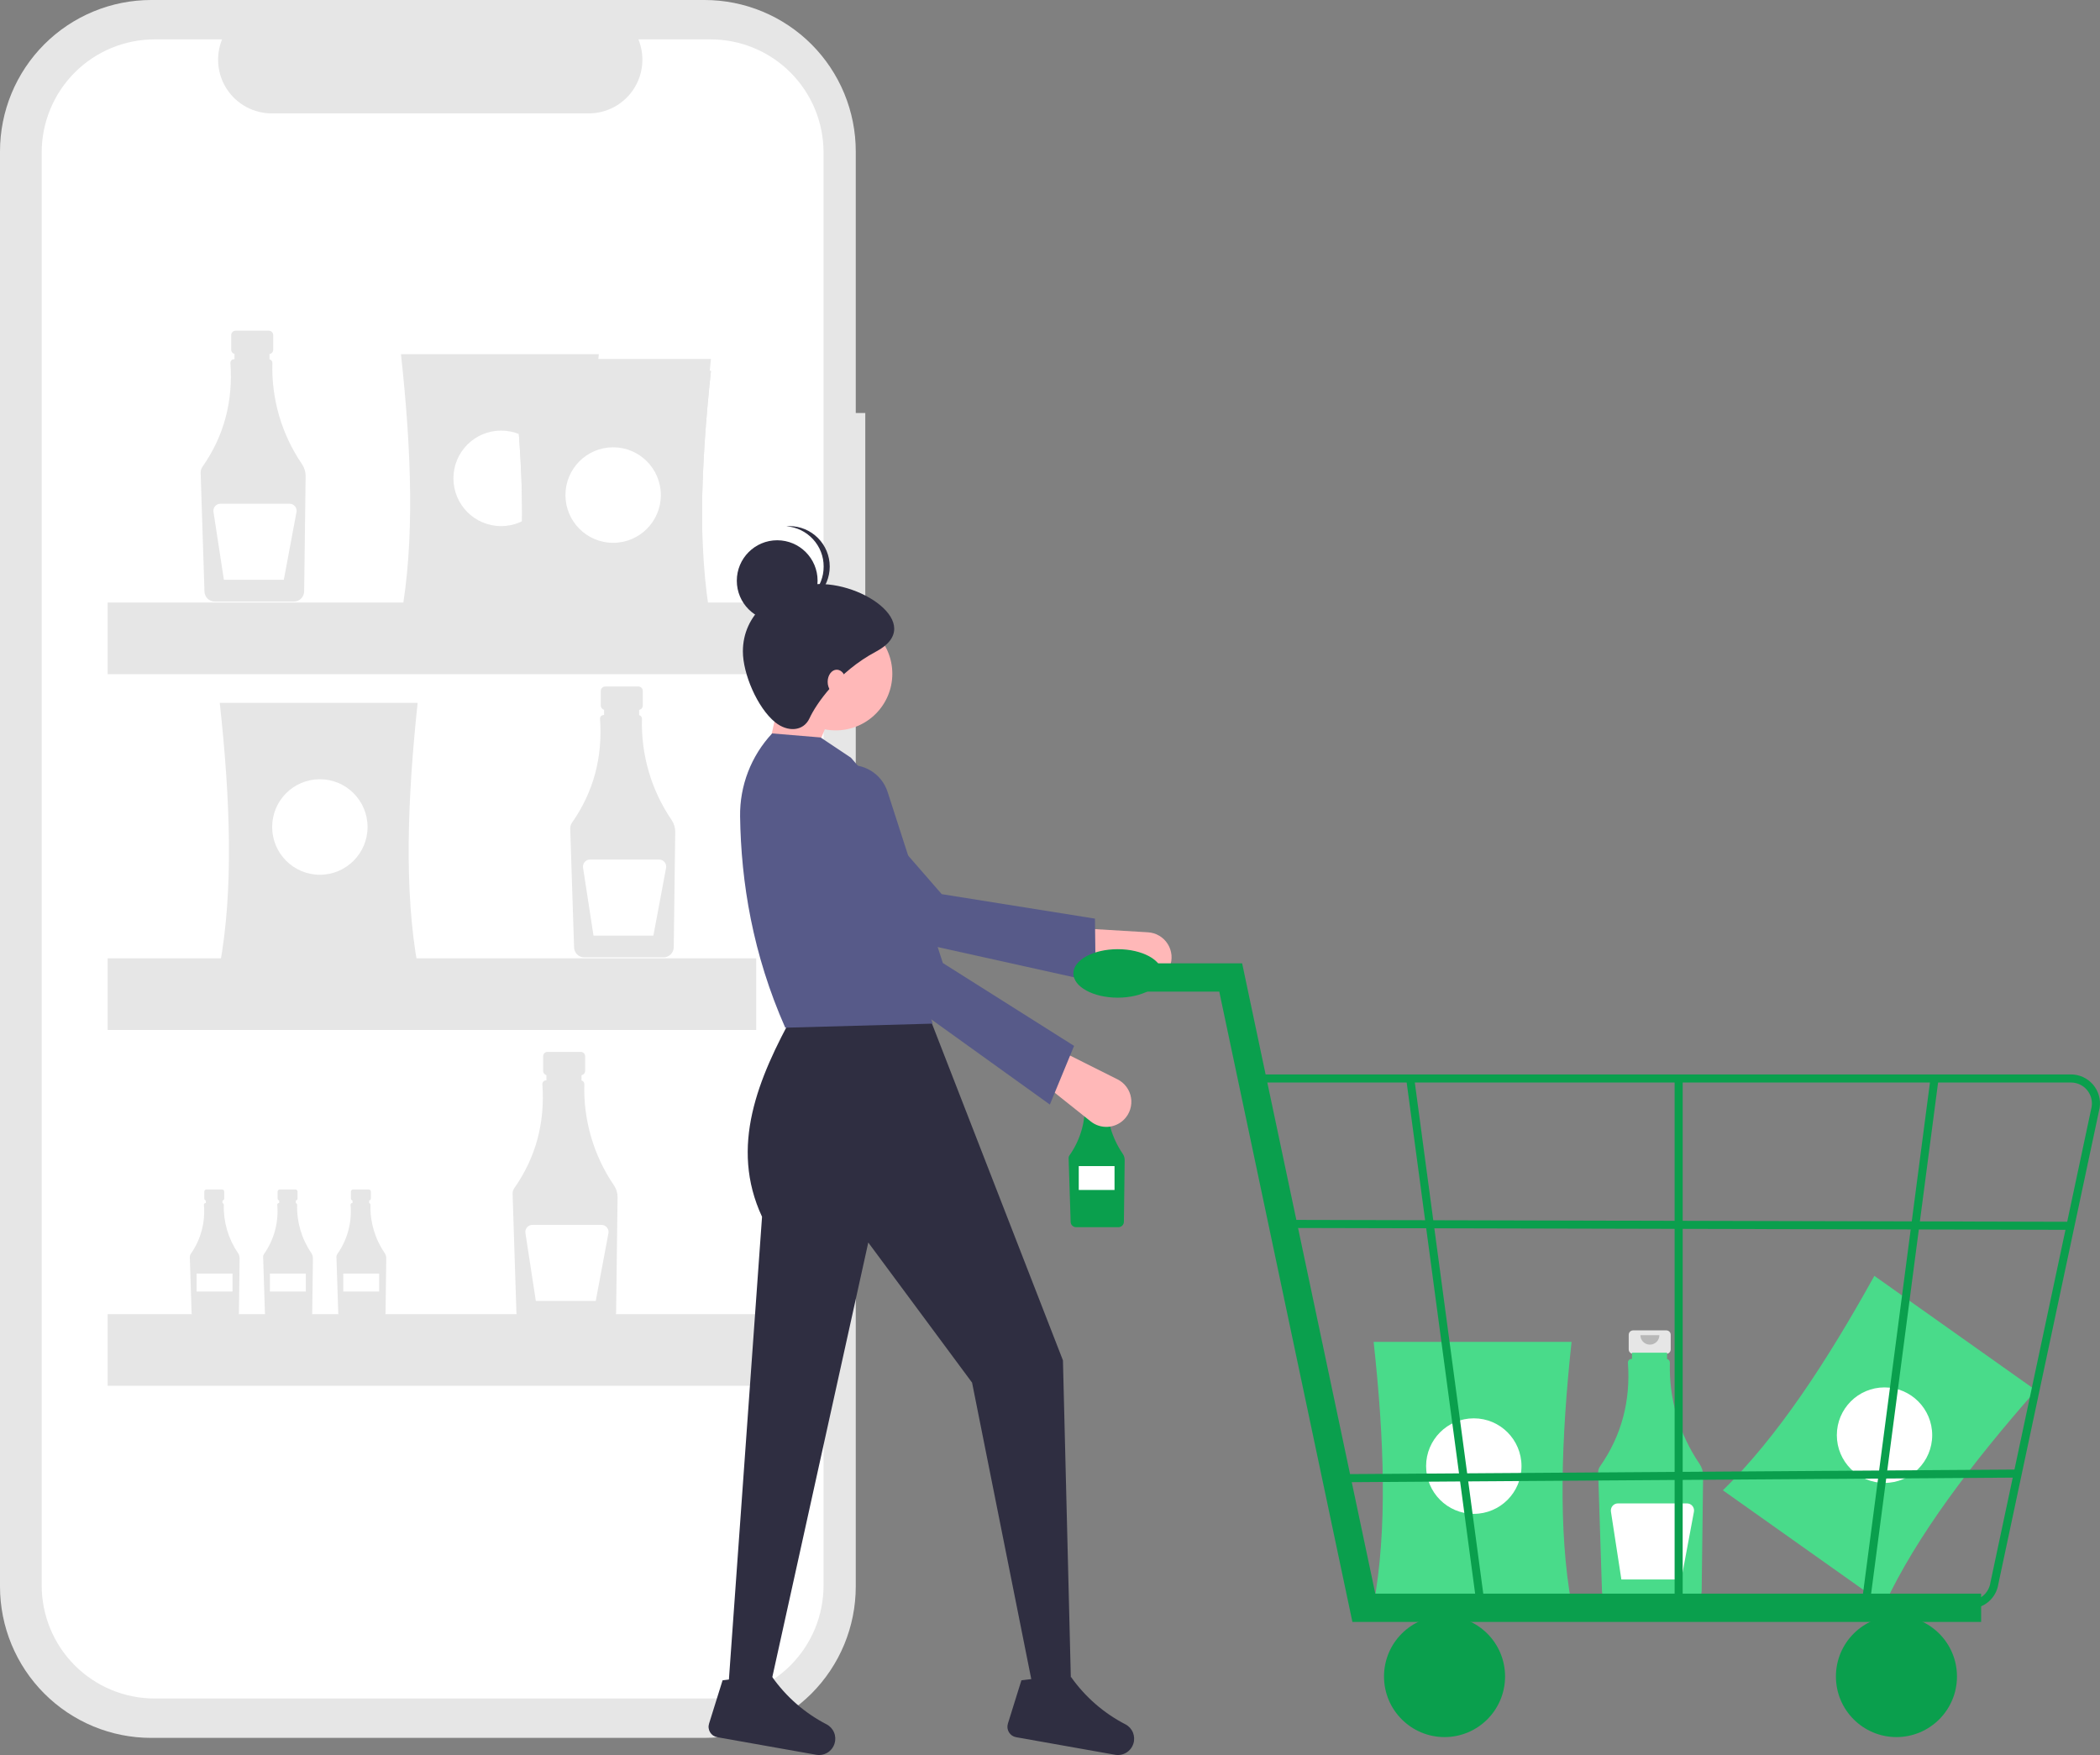 <svg width="73" height="61" viewBox="0 0 73 61" fill="none" xmlns="http://www.w3.org/2000/svg">
<rect x="0" y="0" width="73" height="61" fill="#808080" stroke="none"/>
<g clip-path="url(#clip0_1610_4763)">
<path d="M30.079 14.354H29.748V5.262C29.748 4.571 29.612 3.887 29.348 3.248C29.084 2.61 28.697 2.03 28.209 1.541C27.721 1.053 27.141 0.665 26.504 0.401C25.866 0.136 25.183 -2.16195e-06 24.493 0H5.255C4.565 -2.16195e-06 3.882 0.136 3.244 0.401C2.607 0.665 2.027 1.053 1.539 1.541C1.051 2.03 0.664 2.61 0.4 3.248C0.136 3.887 -1.07956e-06 4.571 0 5.262V55.142C-6.47734e-07 55.833 0.136 56.517 0.4 57.156C0.664 57.794 1.051 58.374 1.539 58.863C2.027 59.351 2.607 59.739 3.244 60.004C3.882 60.268 4.565 60.404 5.255 60.404H24.493C25.183 60.404 25.866 60.268 26.504 60.004C27.141 59.739 27.721 59.351 28.209 58.863C28.697 58.374 29.084 57.794 29.348 57.156C29.612 56.517 29.748 55.833 29.748 55.142V20.826H30.079V14.354Z" fill="#E6E6E6"/>
<path d="M24.704 1.369H22.193C22.308 1.653 22.352 1.96 22.321 2.265C22.29 2.569 22.184 2.862 22.014 3.116C21.843 3.37 21.613 3.578 21.343 3.722C21.073 3.866 20.772 3.941 20.466 3.941H9.446C9.14 3.941 8.839 3.866 8.569 3.722C8.299 3.578 8.069 3.37 7.898 3.116C7.728 2.862 7.622 2.569 7.591 2.265C7.56 1.96 7.604 1.653 7.719 1.369H5.374C4.858 1.369 4.348 1.471 3.872 1.668C3.396 1.866 2.963 2.155 2.599 2.52C2.234 2.885 1.945 3.318 1.748 3.795C1.551 4.272 1.449 4.783 1.449 5.299V55.105C1.449 55.621 1.551 56.132 1.748 56.609C1.945 57.086 2.234 57.519 2.599 57.884C2.963 58.249 3.396 58.538 3.872 58.736C4.348 58.933 4.858 59.035 5.374 59.035H24.704C25.219 59.035 25.729 58.933 26.206 58.736C26.682 58.538 27.114 58.249 27.479 57.884C27.843 57.519 28.132 57.086 28.33 56.609C28.527 56.132 28.628 55.621 28.628 55.105V5.299C28.628 4.783 28.527 4.272 28.33 3.795C28.132 3.318 27.843 2.885 27.479 2.52C27.114 2.155 26.682 1.866 26.206 1.668C25.729 1.471 25.219 1.369 24.704 1.369Z" fill="white"/>
<path d="M9.344 11.494H8.19C8.15 11.494 8.111 11.51 8.082 11.539C8.053 11.568 8.037 11.607 8.037 11.647V12.155C8.037 12.195 8.053 12.234 8.082 12.263C8.111 12.292 8.15 12.308 8.19 12.308H8.381V13.068H9.153V12.308H9.344C9.385 12.308 9.424 12.292 9.452 12.263C9.481 12.234 9.497 12.195 9.497 12.155V11.647C9.497 11.607 9.481 11.568 9.452 11.539C9.424 11.51 9.385 11.494 9.344 11.494Z" fill="#E6E6E6"/>
<path d="M10.5 16.136C9.793 15.101 9.432 13.868 9.468 12.614C9.469 12.585 9.459 12.557 9.441 12.534C9.424 12.511 9.398 12.495 9.37 12.489V12.27H8.151V12.486H8.135C8.101 12.486 8.07 12.499 8.046 12.523C8.023 12.546 8.01 12.578 8.01 12.611C8.01 12.614 8.01 12.617 8.01 12.62C8.106 13.961 7.782 15.163 7.037 16.226C6.994 16.287 6.972 16.361 6.975 16.435L7.108 20.564C7.111 20.656 7.15 20.743 7.216 20.807C7.282 20.872 7.37 20.908 7.462 20.909H10.219C10.312 20.908 10.401 20.871 10.467 20.805C10.533 20.74 10.571 20.651 10.573 20.558L10.624 16.549C10.626 16.402 10.582 16.258 10.5 16.136Z" fill="#E6E6E6"/>
<path d="M10.064 17.508H7.664C7.629 17.508 7.594 17.515 7.561 17.53C7.529 17.545 7.5 17.567 7.477 17.594C7.454 17.621 7.437 17.653 7.427 17.687C7.418 17.721 7.415 17.757 7.421 17.792L7.783 20.152H9.866L10.306 17.8C10.313 17.764 10.312 17.728 10.303 17.693C10.293 17.657 10.277 17.625 10.254 17.597C10.231 17.569 10.202 17.547 10.169 17.531C10.136 17.516 10.1 17.508 10.064 17.508Z" fill="white"/>
<path d="M22.192 23.861H21.038C20.997 23.861 20.958 23.877 20.93 23.906C20.901 23.934 20.885 23.973 20.885 24.014V24.521C20.885 24.562 20.901 24.601 20.93 24.63C20.958 24.658 20.997 24.674 21.038 24.674H21.229V25.435H22.001V24.674H22.192C22.233 24.674 22.271 24.658 22.3 24.63C22.329 24.601 22.345 24.562 22.345 24.521V24.014C22.345 23.973 22.329 23.934 22.3 23.906C22.271 23.877 22.233 23.861 22.192 23.861Z" fill="#E6E6E6"/>
<path d="M23.348 28.503C22.641 27.467 22.28 26.234 22.316 24.98C22.316 24.951 22.307 24.923 22.289 24.901C22.271 24.878 22.246 24.862 22.218 24.855V24.636H20.999V24.852H20.982C20.966 24.852 20.95 24.856 20.934 24.862C20.919 24.868 20.905 24.878 20.894 24.889C20.882 24.901 20.873 24.915 20.867 24.93C20.86 24.945 20.857 24.961 20.857 24.978C20.857 24.981 20.857 24.984 20.858 24.987C20.954 26.327 20.629 27.529 19.885 28.593C19.842 28.654 19.82 28.727 19.822 28.802L19.956 32.93C19.959 33.022 19.997 33.11 20.063 33.174C20.129 33.238 20.218 33.275 20.31 33.275H23.067C23.16 33.275 23.249 33.237 23.315 33.172C23.381 33.106 23.419 33.017 23.421 32.924L23.472 28.916C23.474 28.769 23.43 28.625 23.348 28.503Z" fill="#E6E6E6"/>
<path d="M22.912 29.875H20.512C20.477 29.875 20.441 29.882 20.409 29.897C20.377 29.912 20.348 29.934 20.325 29.961C20.302 29.988 20.285 30.019 20.275 30.053C20.265 30.088 20.263 30.124 20.268 30.159L20.631 32.519H22.713L23.154 30.167C23.161 30.131 23.159 30.094 23.15 30.059C23.141 30.024 23.125 29.992 23.101 29.964C23.078 29.936 23.049 29.913 23.017 29.898C22.984 29.883 22.948 29.875 22.912 29.875H22.912Z" fill="white"/>
<path d="M7.722 41.344H7.174C7.155 41.344 7.136 41.351 7.123 41.365C7.109 41.379 7.102 41.397 7.102 41.416V41.657C7.102 41.676 7.109 41.695 7.123 41.708C7.136 41.722 7.155 41.73 7.174 41.73H7.265V42.09H7.631V41.73H7.722C7.741 41.73 7.759 41.722 7.773 41.708C7.787 41.695 7.794 41.676 7.794 41.657V41.416C7.794 41.397 7.787 41.379 7.773 41.365C7.759 41.351 7.741 41.344 7.722 41.344Z" fill="#E6E6E6"/>
<path d="M8.27 43.546C7.935 43.054 7.763 42.469 7.78 41.875C7.781 41.861 7.776 41.848 7.768 41.837C7.759 41.826 7.747 41.818 7.734 41.815V41.711H7.156V41.814H7.148C7.14 41.814 7.132 41.816 7.125 41.819C7.118 41.822 7.111 41.826 7.106 41.831C7.1 41.837 7.096 41.843 7.093 41.851C7.09 41.858 7.089 41.866 7.089 41.873C7.089 41.875 7.089 41.876 7.089 41.878C7.142 42.485 6.979 43.091 6.627 43.588C6.607 43.617 6.597 43.652 6.598 43.688L6.661 45.646C6.662 45.689 6.681 45.731 6.712 45.761C6.743 45.792 6.785 45.809 6.829 45.809H8.137C8.181 45.809 8.223 45.791 8.254 45.76C8.286 45.729 8.304 45.687 8.305 45.643L8.329 43.742C8.33 43.672 8.309 43.603 8.27 43.546Z" fill="#E6E6E6"/>
<path d="M8.082 44.266H6.834V44.89H8.082V44.266Z" fill="white"/>
<path d="M10.27 41.344H9.723C9.704 41.344 9.685 41.351 9.672 41.365C9.658 41.379 9.65 41.397 9.65 41.416V41.657C9.65 41.676 9.658 41.695 9.672 41.708C9.685 41.722 9.704 41.73 9.723 41.73H9.814V42.09H10.18V41.73H10.27C10.29 41.73 10.308 41.722 10.322 41.708C10.335 41.695 10.343 41.676 10.343 41.657V41.416C10.343 41.397 10.335 41.379 10.322 41.365C10.308 41.351 10.29 41.344 10.27 41.344Z" fill="#E6E6E6"/>
<path d="M10.819 43.546C10.483 43.054 10.312 42.469 10.329 41.875C10.329 41.861 10.325 41.848 10.317 41.837C10.308 41.826 10.296 41.818 10.283 41.815V41.711H9.705V41.814H9.697C9.689 41.814 9.681 41.816 9.674 41.819C9.667 41.822 9.66 41.826 9.655 41.831C9.649 41.837 9.645 41.843 9.642 41.851C9.639 41.858 9.637 41.866 9.637 41.873C9.637 41.875 9.637 41.876 9.638 41.878C9.691 42.485 9.527 43.091 9.176 43.588C9.156 43.617 9.145 43.652 9.147 43.688L9.21 45.646C9.211 45.689 9.23 45.731 9.261 45.761C9.292 45.792 9.334 45.809 9.378 45.809H10.685C10.729 45.809 10.772 45.791 10.803 45.76C10.835 45.729 10.853 45.687 10.853 45.643L10.878 43.742C10.878 43.672 10.858 43.603 10.819 43.546Z" fill="#E6E6E6"/>
<path d="M10.631 44.266H9.383V44.89H10.631V44.266Z" fill="white"/>
<path d="M12.819 41.344H12.272C12.253 41.344 12.234 41.351 12.22 41.365C12.207 41.379 12.199 41.397 12.199 41.416V41.657C12.199 41.676 12.207 41.695 12.22 41.708C12.234 41.722 12.253 41.73 12.272 41.73H12.363V42.09H12.729V41.73H12.819C12.838 41.73 12.857 41.722 12.871 41.708C12.884 41.695 12.892 41.676 12.892 41.657V41.416C12.892 41.397 12.884 41.379 12.871 41.365C12.857 41.351 12.838 41.344 12.819 41.344Z" fill="#E6E6E6"/>
<path d="M13.368 43.546C13.032 43.054 12.861 42.469 12.878 41.875C12.878 41.861 12.874 41.848 12.865 41.837C12.857 41.826 12.845 41.818 12.832 41.815V41.711H12.254V41.814H12.245C12.238 41.814 12.23 41.816 12.223 41.819C12.216 41.822 12.209 41.826 12.204 41.831C12.198 41.837 12.194 41.843 12.191 41.851C12.188 41.858 12.186 41.866 12.186 41.873C12.186 41.875 12.186 41.876 12.186 41.878C12.24 42.485 12.076 43.091 11.725 43.588C11.705 43.617 11.694 43.652 11.695 43.688L11.759 45.646C11.76 45.689 11.778 45.731 11.81 45.761C11.841 45.792 11.883 45.809 11.927 45.809H13.234C13.278 45.809 13.321 45.791 13.352 45.76C13.383 45.729 13.401 45.687 13.402 45.643L13.427 43.742C13.427 43.672 13.407 43.603 13.368 43.546Z" fill="#E6E6E6"/>
<path d="M13.18 44.266H11.932V44.89H13.18V44.266Z" fill="white"/>
<path d="M20.188 36.56H19.034C19.014 36.56 18.994 36.563 18.975 36.571C18.957 36.579 18.94 36.59 18.926 36.604C18.912 36.619 18.9 36.636 18.892 36.654C18.885 36.673 18.881 36.693 18.881 36.713V37.22C18.881 37.261 18.897 37.3 18.926 37.328C18.954 37.357 18.993 37.373 19.034 37.373H19.225V38.133H19.997V37.373H20.188C20.229 37.373 20.267 37.357 20.296 37.328C20.325 37.3 20.341 37.261 20.341 37.22V36.713C20.341 36.693 20.337 36.673 20.329 36.654C20.322 36.636 20.31 36.619 20.296 36.604C20.282 36.59 20.265 36.579 20.247 36.571C20.228 36.563 20.208 36.56 20.188 36.56Z" fill="#E6E6E6"/>
<path d="M21.344 41.202C20.637 40.166 20.276 38.933 20.312 37.679C20.312 37.65 20.303 37.622 20.285 37.599C20.267 37.576 20.242 37.56 20.214 37.554V37.335H18.995V37.551H18.978C18.962 37.551 18.946 37.554 18.93 37.561C18.915 37.567 18.901 37.576 18.89 37.588C18.878 37.599 18.869 37.613 18.863 37.629C18.857 37.644 18.853 37.66 18.853 37.676C18.853 37.679 18.854 37.683 18.854 37.686C18.95 39.026 18.625 40.228 17.881 41.292C17.838 41.353 17.816 41.426 17.819 41.501L17.952 45.629C17.955 45.721 17.994 45.808 18.059 45.873C18.125 45.937 18.214 45.973 18.306 45.974H21.063C21.156 45.973 21.245 45.936 21.311 45.871C21.377 45.805 21.415 45.716 21.417 45.623L21.468 41.615C21.47 41.468 21.426 41.324 21.344 41.202Z" fill="#E6E6E6"/>
<path d="M20.908 42.573H18.508C18.473 42.573 18.438 42.581 18.405 42.596C18.373 42.611 18.344 42.632 18.321 42.659C18.298 42.686 18.281 42.718 18.271 42.752C18.261 42.786 18.259 42.822 18.265 42.858L18.627 45.218H20.709L21.15 42.865C21.157 42.83 21.155 42.793 21.146 42.758C21.137 42.723 21.121 42.69 21.097 42.662C21.074 42.635 21.045 42.612 21.013 42.597C20.98 42.581 20.944 42.573 20.908 42.573Z" fill="white"/>
<path d="M20.817 21.44H13.938C14.418 18.836 14.308 15.692 13.938 12.31H20.817C20.457 15.692 20.349 18.836 20.817 21.44Z" fill="#E6E6E6"/>
<path d="M17.419 18.286C18.335 18.286 19.077 17.543 19.077 16.626C19.077 15.71 18.335 14.966 17.419 14.966C16.504 14.966 15.762 15.71 15.762 16.626C15.762 17.543 16.504 18.286 17.419 18.286Z" fill="white"/>
<path d="M14.518 33.558H7.639C8.12 30.954 8.009 27.81 7.639 24.428H14.518C14.158 27.81 14.05 30.954 14.518 33.558Z" fill="#E6E6E6"/>
<path d="M11.119 30.404C12.034 30.404 12.777 29.661 12.777 28.744C12.777 27.827 12.034 27.084 11.119 27.084C10.203 27.084 9.461 27.827 9.461 28.744C9.461 29.661 10.203 30.404 11.119 30.404Z" fill="white"/>
<path d="M24.714 22.021H17.834C18.315 19.417 18.204 16.273 17.834 12.892H24.714C24.353 16.273 24.245 19.417 24.714 22.021Z" fill="#E6E6E6"/>
<path d="M21.314 18.867C22.23 18.867 22.972 18.124 22.972 17.207C22.972 16.291 22.23 15.547 21.314 15.547C20.398 15.547 19.656 16.291 19.656 17.207C19.656 18.124 20.398 18.867 21.314 18.867Z" fill="white"/>
<path d="M24.714 21.606H17.834C18.315 19.002 18.204 15.858 17.834 12.477H24.714C24.353 15.858 24.245 19.002 24.714 21.606Z" fill="#E6E6E6"/>
<path d="M21.314 18.452C22.23 18.452 22.972 17.709 22.972 16.792C22.972 15.876 22.23 15.132 21.314 15.132C20.398 15.132 19.656 15.876 19.656 16.792C19.656 17.709 20.398 18.452 21.314 18.452Z" fill="white"/>
<path d="M24.714 22.021H17.834C18.315 19.417 18.204 16.273 17.834 12.892H24.714C24.353 16.273 24.245 19.417 24.714 22.021Z" fill="#E6E6E6"/>
<path d="M21.314 18.867C22.23 18.867 22.972 18.124 22.972 17.207C22.972 16.291 22.23 15.547 21.314 15.547C20.398 15.547 19.656 16.291 19.656 17.207C19.656 18.124 20.398 18.867 21.314 18.867Z" fill="white"/>
<path d="M26.288 20.942H3.742V23.432H26.288V20.942Z" fill="#E6E6E6"/>
<path d="M26.288 33.309H3.742V35.799H26.288V33.309Z" fill="#E6E6E6"/>
<path d="M26.288 45.676H3.742V48.166H26.288V45.676Z" fill="#E6E6E6"/>
<path d="M65.507 55.777L59.891 51.799C61.785 49.951 63.508 47.32 65.156 44.345L70.772 48.323C68.528 50.876 66.627 53.38 65.507 55.777Z" fill="#49DB8A"/>
<path d="M65.509 51.542C66.425 51.542 67.167 50.799 67.167 49.882C67.167 48.965 66.425 48.222 65.509 48.222C64.594 48.222 63.852 48.965 63.852 49.882C63.852 50.799 64.594 51.542 65.509 51.542Z" fill="white"/>
<path d="M38.413 37.625H37.797C37.775 37.625 37.754 37.634 37.739 37.649C37.724 37.664 37.715 37.685 37.715 37.707V37.978C37.715 37.989 37.717 37.999 37.721 38.009C37.725 38.019 37.731 38.028 37.739 38.036C37.746 38.043 37.755 38.049 37.765 38.053C37.775 38.058 37.786 38.06 37.797 38.06H37.899V38.466H38.311V38.06H38.413C38.435 38.06 38.456 38.051 38.471 38.036C38.486 38.02 38.495 37.999 38.495 37.978V37.707C38.495 37.685 38.486 37.664 38.471 37.649C38.456 37.634 38.435 37.625 38.413 37.625Z" fill="#E6E6E6"/>
<path d="M39.03 40.105C38.652 39.551 38.459 38.893 38.478 38.223C38.479 38.208 38.474 38.192 38.464 38.18C38.455 38.168 38.441 38.16 38.426 38.156V38.039H37.775V38.154H37.766C37.757 38.154 37.749 38.156 37.741 38.16C37.733 38.163 37.725 38.168 37.719 38.174C37.713 38.18 37.708 38.188 37.705 38.196C37.701 38.204 37.699 38.213 37.699 38.221C37.699 38.223 37.7 38.225 37.7 38.226C37.76 38.91 37.575 39.593 37.18 40.153C37.157 40.185 37.145 40.225 37.147 40.264L37.218 42.47C37.219 42.519 37.24 42.566 37.275 42.6C37.311 42.634 37.358 42.654 37.407 42.654H38.88C38.929 42.654 38.977 42.634 39.012 42.599C39.048 42.564 39.068 42.516 39.069 42.467L39.096 40.325C39.097 40.247 39.074 40.17 39.03 40.105Z" fill="#0A9F4D"/>
<path opacity="0.2" d="M38.284 37.713C38.284 37.76 38.266 37.805 38.233 37.838C38.2 37.871 38.155 37.889 38.108 37.889C38.061 37.889 38.016 37.871 37.983 37.838C37.95 37.805 37.932 37.76 37.932 37.713" fill="black"/>
<path d="M38.743 40.53H37.5V41.36H38.743V40.53Z" fill="white"/>
<path d="M57.924 46.24H56.77C56.73 46.24 56.691 46.256 56.662 46.285C56.633 46.314 56.617 46.353 56.617 46.394V46.901C56.617 46.941 56.633 46.98 56.662 47.009C56.691 47.038 56.73 47.054 56.77 47.054H56.962V47.814H57.733V47.054H57.924C57.965 47.054 58.004 47.038 58.032 47.009C58.061 46.98 58.077 46.941 58.077 46.901V46.394C58.077 46.353 58.061 46.314 58.032 46.285C58.004 46.256 57.965 46.24 57.924 46.24Z" fill="#E6E6E6"/>
<path d="M59.08 50.882C58.373 49.847 58.012 48.614 58.048 47.36C58.049 47.331 58.039 47.303 58.021 47.28C58.004 47.257 57.978 47.241 57.95 47.235V47.016H56.731V47.232H56.715C56.698 47.232 56.682 47.235 56.667 47.241C56.652 47.248 56.638 47.257 56.626 47.269C56.615 47.28 56.605 47.294 56.599 47.309C56.593 47.324 56.59 47.341 56.59 47.357C56.59 47.36 56.59 47.363 56.59 47.366C56.686 48.707 56.362 49.909 55.617 50.972C55.574 51.033 55.553 51.107 55.555 51.181L55.688 55.31C55.691 55.402 55.73 55.489 55.796 55.553C55.862 55.618 55.95 55.654 56.042 55.655H58.799C58.892 55.654 58.981 55.617 59.047 55.551C59.113 55.486 59.151 55.397 59.153 55.304L59.204 51.295C59.206 51.148 59.163 51.004 59.08 50.882Z" fill="#49DB8A"/>
<path opacity="0.2" d="M57.684 46.406C57.684 46.493 57.649 46.578 57.587 46.639C57.525 46.702 57.441 46.736 57.354 46.736C57.266 46.736 57.182 46.702 57.12 46.639C57.058 46.578 57.023 46.493 57.023 46.406" fill="black"/>
<path d="M58.642 52.254H56.242C56.207 52.254 56.172 52.262 56.14 52.276C56.107 52.291 56.079 52.313 56.056 52.34C56.032 52.367 56.015 52.399 56.006 52.433C55.996 52.467 55.994 52.503 55.999 52.538L56.362 54.898H58.444L58.884 52.546C58.891 52.51 58.89 52.474 58.881 52.439C58.872 52.404 58.855 52.371 58.832 52.343C58.809 52.315 58.78 52.293 58.747 52.277C58.714 52.262 58.678 52.254 58.642 52.254Z" fill="white"/>
<path d="M54.63 55.77H47.75C48.231 53.166 48.12 50.022 47.75 46.641H54.63C54.269 50.022 54.161 53.166 54.63 55.77Z" fill="#49DB8A"/>
<path d="M51.232 52.617C52.148 52.617 52.89 51.874 52.89 50.957C52.89 50.04 52.148 49.297 51.232 49.297C50.316 49.297 49.574 50.04 49.574 50.957C49.574 51.874 50.316 52.617 51.232 52.617Z" fill="white"/>
<path d="M26.49 27.038L28.035 26.898L29.017 24.508L27.262 23.523L26.49 27.038Z" fill="#FFB8B8"/>
<path d="M40.664 33.599C40.715 33.471 40.735 33.333 40.723 33.195C40.71 33.057 40.665 32.925 40.591 32.808C40.517 32.691 40.417 32.594 40.298 32.524C40.179 32.453 40.045 32.413 39.907 32.404L37.509 32.261L37.156 33.437L39.625 34.116C39.831 34.172 40.051 34.151 40.243 34.056C40.434 33.961 40.584 33.798 40.664 33.599Z" fill="#FFB8B8"/>
<path d="M38.089 34.135L38.063 31.929L32.736 31.078L28.633 26.366C28.419 26.121 28.124 25.961 27.802 25.917C27.481 25.873 27.154 25.947 26.882 26.126C26.718 26.234 26.579 26.378 26.476 26.545C26.373 26.713 26.308 26.901 26.286 27.097C26.264 27.293 26.285 27.491 26.347 27.678C26.41 27.864 26.513 28.035 26.648 28.178L30.034 32.349L38.089 34.135Z" fill="#575A89"/>
<path d="M25.297 58.952H26.701L30.183 43.186L33.791 48.056L35.897 58.601H37.231L36.95 47.283L32.247 35.192H27.613C26.347 37.487 25.354 39.852 26.49 42.292L25.297 58.952Z" fill="#2F2E41"/>
<path d="M35.036 59.909C35.021 59.959 35.016 60.011 35.022 60.063C35.029 60.115 35.046 60.165 35.073 60.209C35.1 60.254 35.136 60.292 35.179 60.322C35.222 60.351 35.271 60.371 35.322 60.38L38.758 60.99C38.893 61.015 39.034 60.99 39.152 60.918C39.27 60.847 39.358 60.734 39.399 60.602C39.439 60.477 39.433 60.34 39.383 60.218C39.333 60.096 39.241 59.995 39.124 59.934C38.369 59.545 37.719 58.979 37.229 58.284C36.852 58.636 36.43 58.603 35.982 58.344L35.506 58.403L35.036 59.909Z" fill="#2F2E41"/>
<path d="M24.648 59.909C24.632 59.959 24.627 60.011 24.634 60.063C24.64 60.115 24.657 60.165 24.684 60.209C24.711 60.254 24.747 60.292 24.79 60.322C24.833 60.351 24.882 60.371 24.933 60.38L28.369 60.99C28.505 61.015 28.645 60.99 28.763 60.918C28.881 60.847 28.969 60.734 29.01 60.602C29.05 60.477 29.045 60.34 28.994 60.218C28.944 60.096 28.852 59.995 28.735 59.934C27.98 59.545 27.33 58.979 26.841 58.284C26.463 58.636 26.041 58.603 25.593 58.344L25.118 58.403L24.648 59.909Z" fill="#2F2E41"/>
<path d="M29.054 25.386C30.139 25.386 31.019 24.505 31.019 23.418C31.019 22.331 30.139 21.45 29.054 21.45C27.968 21.45 27.088 22.331 27.088 23.418C27.088 24.505 27.968 25.386 29.054 25.386Z" fill="#FFB8B8"/>
<path d="M27.297 35.72L32.422 35.579L30.917 30.836C31.852 29.335 30.911 27.835 29.579 26.335L28.526 25.632L26.841 25.492C26.111 26.273 25.712 27.307 25.727 28.377C25.76 30.668 26.165 33.161 27.297 35.72Z" fill="#575A89"/>
<path d="M39.073 38.912C39.171 38.814 39.244 38.695 39.286 38.563C39.328 38.432 39.339 38.292 39.317 38.156C39.295 38.019 39.241 37.89 39.159 37.779C39.077 37.667 38.97 37.577 38.847 37.515L36.699 36.439L35.912 37.381L37.915 38.977C38.082 39.111 38.293 39.178 38.506 39.166C38.72 39.154 38.922 39.063 39.073 38.912Z" fill="#FFB8B8"/>
<path d="M36.495 38.391L37.337 36.352L32.775 33.472L30.854 27.523C30.753 27.213 30.545 26.951 30.266 26.783C29.988 26.616 29.658 26.555 29.338 26.613C29.145 26.648 28.961 26.725 28.8 26.838C28.64 26.952 28.506 27.1 28.409 27.271C28.311 27.442 28.253 27.632 28.237 27.829C28.221 28.025 28.248 28.222 28.317 28.407L29.791 33.576L36.495 38.391Z" fill="#575A89"/>
<path d="M25.824 22.644C25.824 23.41 26.321 24.596 26.948 25.105C27.369 25.447 27.926 25.432 28.141 24.964C28.361 24.484 29.121 23.355 30.458 22.644C32.24 21.698 29.826 20.078 28.141 20.325C26.875 20.51 25.824 21.363 25.824 22.644Z" fill="#2F2E41"/>
<path d="M27.017 21.59C27.793 21.59 28.421 20.961 28.421 20.184C28.421 19.408 27.793 18.778 27.017 18.778C26.242 18.778 25.613 19.408 25.613 20.184C25.613 20.961 26.242 21.59 27.017 21.59Z" fill="#2F2E41"/>
<path d="M28.633 19.692C28.633 19.338 28.499 18.996 28.258 18.737C28.017 18.477 27.687 18.318 27.334 18.291C27.369 18.289 27.404 18.286 27.439 18.286C27.812 18.286 28.169 18.434 28.432 18.698C28.695 18.962 28.843 19.319 28.843 19.692C28.843 20.065 28.695 20.422 28.432 20.686C28.169 20.95 27.812 21.098 27.439 21.098C27.404 21.098 27.369 21.095 27.334 21.093C27.687 21.066 28.017 20.907 28.258 20.648C28.499 20.388 28.633 20.047 28.633 19.692Z" fill="#2F2E41"/>
<path d="M29.087 24.121C29.262 24.121 29.403 23.932 29.403 23.699C29.403 23.466 29.262 23.277 29.087 23.277C28.913 23.277 28.771 23.466 28.771 23.699C28.771 23.932 28.913 24.121 29.087 24.121Z" fill="#FFB8B8"/>
<path d="M68.868 56.373H47.012L42.384 34.465H38.434V33.482H43.179L47.808 55.39H68.868V56.373Z" fill="#0A9F4D"/>
<path d="M50.215 60.376C51.377 60.376 52.319 59.433 52.319 58.27C52.319 57.106 51.377 56.163 50.215 56.163C49.053 56.163 48.111 57.106 48.111 58.27C48.111 59.433 49.053 60.376 50.215 60.376Z" fill="#0A9F4D"/>
<path d="M65.924 60.376C67.086 60.376 68.028 59.433 68.028 58.27C68.028 57.106 67.086 56.163 65.924 56.163C64.762 56.163 63.82 57.106 63.82 58.27C63.82 59.433 64.762 60.376 65.924 60.376Z" fill="#0A9F4D"/>
<path d="M68.47 55.911H47.205L43.453 37.344H71.992C72.137 37.344 72.281 37.376 72.413 37.437C72.546 37.498 72.663 37.587 72.758 37.698C72.852 37.809 72.922 37.938 72.962 38.079C73.001 38.219 73.01 38.366 72.987 38.51L69.466 55.058C69.43 55.296 69.309 55.513 69.127 55.67C68.944 55.826 68.711 55.912 68.47 55.911ZM47.436 55.63H68.47C68.644 55.631 68.812 55.569 68.944 55.456C69.076 55.343 69.163 55.186 69.189 55.014L72.71 38.467C72.727 38.363 72.72 38.257 72.692 38.155C72.663 38.054 72.613 37.96 72.544 37.88C72.476 37.8 72.391 37.736 72.296 37.692C72.2 37.648 72.097 37.625 71.992 37.625H43.794L47.436 55.63Z" fill="#0A9F4D"/>
<path d="M51.34 55.851L48.883 37.508L49.16 37.462L51.617 55.806L51.34 55.851Z" fill="#0A9F4D"/>
<path d="M65.002 55.71L64.725 55.665L67.11 37.462L67.387 37.507L65.002 55.71Z" fill="#0A9F4D"/>
<path d="M58.493 37.484H58.213V55.828H58.493V37.484Z" fill="#0A9F4D"/>
<path d="M44.885 42.4L44.885 42.681L72.037 42.746L72.038 42.466L44.885 42.4Z" fill="#0A9F4D"/>
<path d="M70.124 51.077L46.27 51.24L46.271 51.521L70.126 51.357L70.124 51.077Z" fill="#0A9F4D"/>
<path d="M38.855 34.676C39.707 34.676 40.398 34.299 40.398 33.833C40.398 33.368 39.707 32.991 38.855 32.991C38.003 32.991 37.312 33.368 37.312 33.833C37.312 34.299 38.003 34.676 38.855 34.676Z" fill="#0A9F4D"/>
</g>
<defs>
<clipPath id="clip0_1610_4763">
<rect width="73" height="61" fill="white"/>
</clipPath>
</defs>
</svg>
